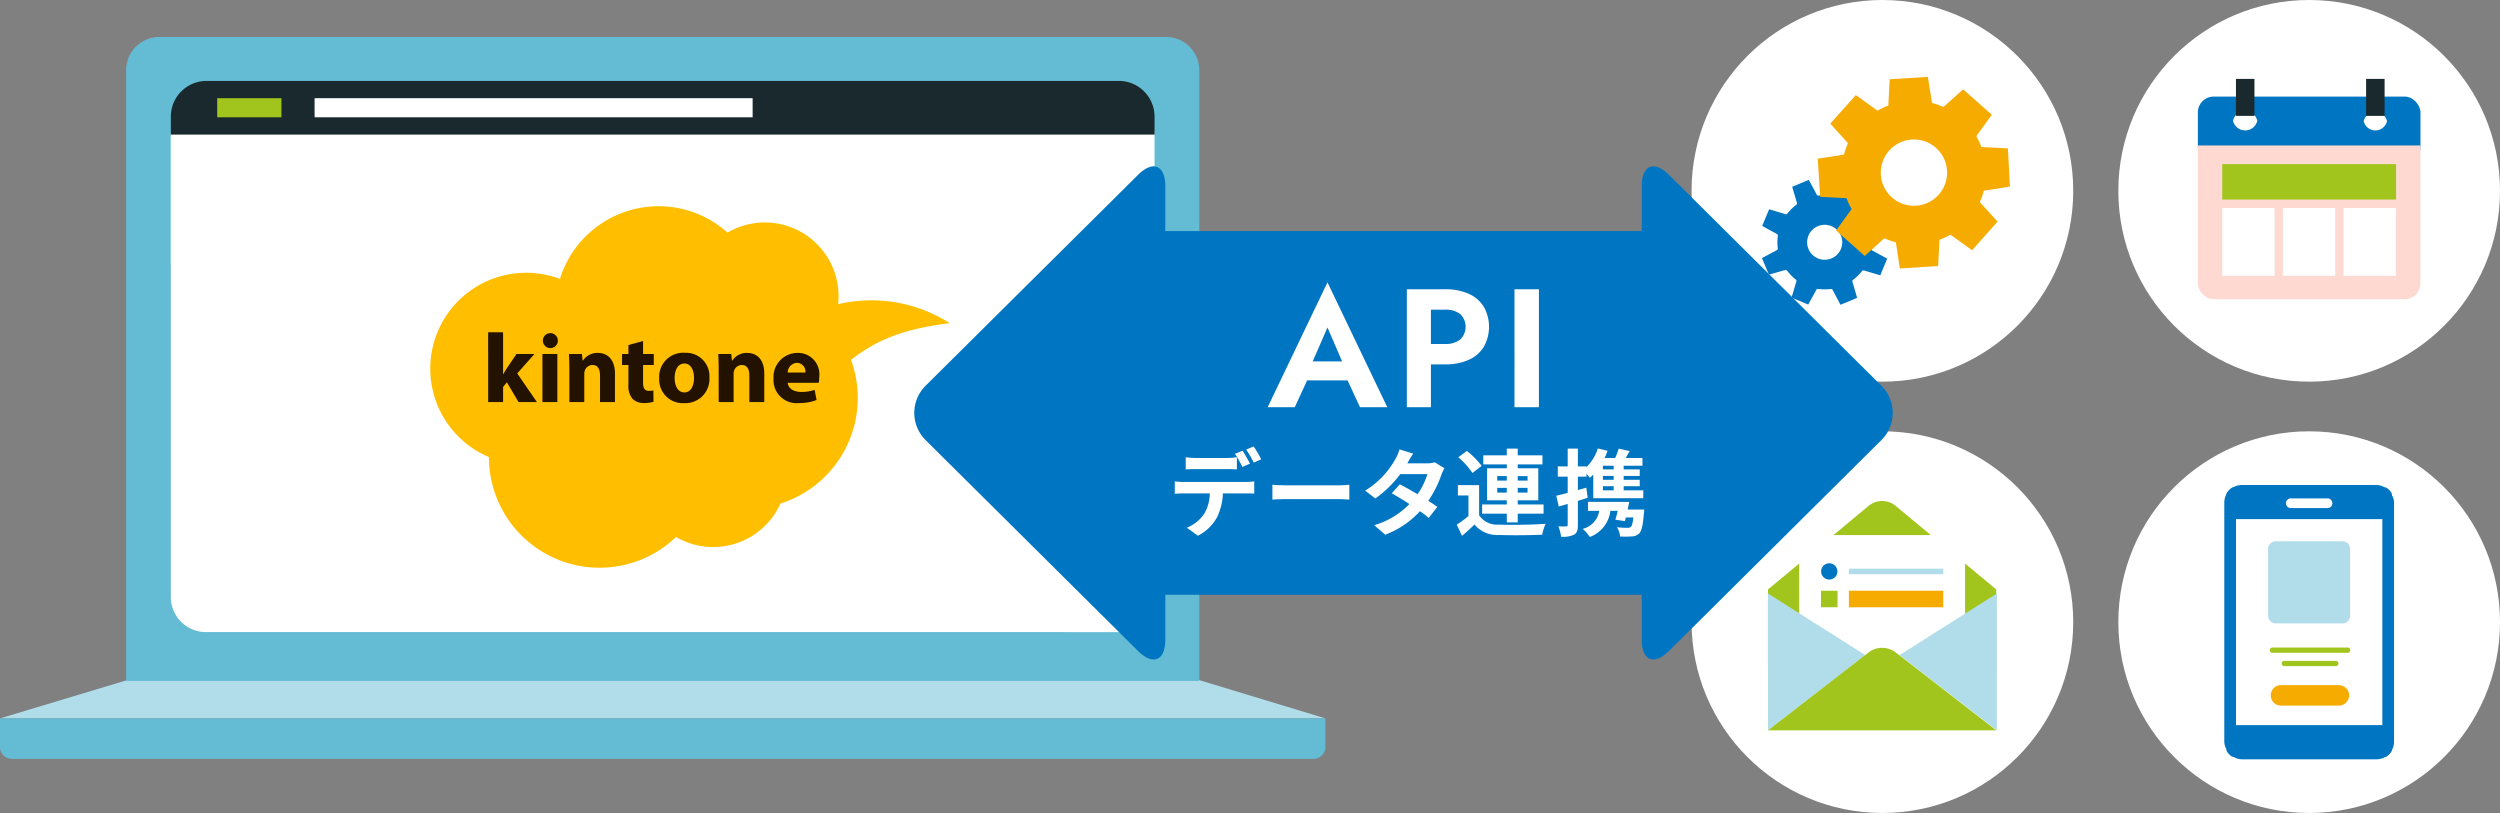 <svg xmlns="http://www.w3.org/2000/svg" viewBox="0 0 237.763 77.319"><rect x="0" y="0" width="237.763" height="77.319" fill="#808080" stroke="none"/><defs><clipPath id="clip-path"><path class="cls-1" d="M109.803 56.855a3.334 3.334 0 01-3.387 3.258h-86.78a3.334 3.334 0 01-3.388-3.258V12.943a3.334 3.334 0 013.387-3.258h86.781a3.334 3.334 0 013.387 3.258z"/></clipPath><clipPath id="clip-path-2"><rect class="cls-1" x="209.029" y="9.186" width="21.17" height="19.272" rx="1.495"/></clipPath><clipPath id="clip-path-3"><path class="cls-1" d="M213.142 46.123h12.943a1.602 1.602 0 011.601 1.602v22.89a1.602 1.602 0 01-1.601 1.601h-12.942a1.602 1.602 0 01-1.602-1.602v-22.89a1.601 1.601 0 011.601-1.601z"/></clipPath><clipPath id="clip-path-4"><path class="cls-1" d="M213.143 46.123h12.942a1.602 1.602 0 011.601 1.602v22.89a1.601 1.601 0 01-1.6 1.601h-12.943a1.602 1.602 0 01-1.602-1.602v-22.89a1.602 1.602 0 011.602-1.601z"/></clipPath><style>.cls-1{fill:none}.cls-2{fill:#b1ddea}.cls-4{fill:#fff}.cls-7{fill:#19292d}.cls-8{fill:#a2c51e}.cls-11{fill:#f6ab00}.cls-12{fill:#0075c2}</style></defs><g id="レイヤー_2" data-name="レイヤー 2"><g id="レイヤー_2-2" data-name="レイヤー 2"><path class="cls-2" d="M113.526 64.524H12.619L0 68.323h126.052l-12.526-3.799z"/><path d="M0 68.323v2.72a1.132 1.132 0 001.129 1.13h123.794a1.132 1.132 0 001.129-1.13v-2.72zm11.995-3.565V6.671a3.156 3.156 0 013.153-3.152h95.756a3.156 3.156 0 013.153 3.152v58.087z" fill="#64bcd4"/><path class="cls-4" d="M109.803 56.855a3.334 3.334 0 01-3.387 3.258h-86.78a3.334 3.334 0 01-3.388-3.258V12.943a3.334 3.334 0 013.387-3.258h86.781a3.334 3.334 0 013.387 3.258z"/><g clip-path="url(#clip-path)"><path d="M108.518 67.377a7.284 7.284 0 10-.008 0zM18.53 25.346a10.333 10.333 0 10-.01 0z" fill-rule="evenodd" fill="#fff"/></g><path class="cls-7" d="M109.803 12.799v-1.717a3.397 3.397 0 00-3.387-3.387h-86.78a3.397 3.397 0 00-3.388 3.387v1.717z"/><path class="cls-4" d="M29.919 9.339h41.66v1.816h-41.66z"/><path class="cls-8" d="M20.658 9.339h6.108v1.816h-6.108z"/><path d="M90.332 30.74a13.875 13.875 0 00-10.618-1.815 7.093 7.093 0 00.04-.752 7.015 7.015 0 00-10.563-6.052 9.823 9.823 0 00-15.938 4.404 9.122 9.122 0 00-6.754 16.944 10.52 10.52 0 0017.796 7.603 7.016 7.016 0 009.93-3.18 10.536 10.536 0 006.713-13.66c2.474-1.969 5.19-2.986 9.394-3.493z" fill="#ffbf00"/><path d="M47.847 35.592h.019a6.19 6.19 0 01.327-.552l.926-1.374h1.71l-1.636 1.85 1.87 2.721h-1.748l-1.112-1.879-.356.449v1.43h-1.42V31.6h1.42zm5.207-3.198a.708.708 0 01-.766.71.712.712 0 11.766-.71zm-1.467 5.843v-4.571h1.42v4.571zm2.561-3.113c0-.57-.018-1.047-.037-1.458h1.234l.065.635h.028a1.642 1.642 0 011.412-.738c.935 0 1.636.626 1.636 1.972v2.702h-1.421v-2.533c0-.59-.206-.991-.72-.991a.78.78 0 00-.729.533 1.024 1.024 0 00-.047.355v2.636h-1.42zm7.012-2.692v1.234h1.019v1.047H61.16v1.654c0 .552.14.804.561.804a1.75 1.75 0 00.42-.037l.01 1.075a2.993 2.993 0 01-.916.122 1.518 1.518 0 01-1.075-.393 1.893 1.893 0 01-.393-1.356v-1.87h-.608v-1.046h.608v-.85zm6.31 3.468a2.294 2.294 0 01-2.412 2.44 2.24 2.24 0 01-2.365-2.356 2.287 2.287 0 012.45-2.43A2.223 2.223 0 0167.47 35.9zm-3.309.047c0 .785.327 1.374.935 1.374.56 0 .907-.552.907-1.384 0-.673-.262-1.364-.907-1.364-.673 0-.935.7-.935 1.374zm4.189-.823c0-.57-.02-1.047-.038-1.458h1.234l.065.635h.028a1.642 1.642 0 011.412-.738c.935 0 1.636.626 1.636 1.972v2.702h-1.421v-2.533c0-.59-.206-.991-.72-.991a.78.78 0 00-.729.533 1.018 1.018 0 00-.047.355v2.636h-1.42zm6.571 1.281c.038.589.627.87 1.291.87a3.765 3.765 0 001.262-.197l.187.963a4.318 4.318 0 01-1.655.29 2.194 2.194 0 01-2.44-2.328 2.29 2.29 0 012.31-2.44 2.028 2.028 0 012.037 2.28 3.349 3.349 0 01-.047.562zm1.674-.973a.825.825 0 00-.804-.925.94.94 0 00-.879.925z" fill="#231200"/><circle class="cls-4" cx="179.026" cy="59.169" r="18.149"/><path class="cls-8" d="M180.233 48.069a2.014 2.014 0 00-2.47 0l-9.62 7.991v7.617h21.711V56.06z"/><rect class="cls-4" x="171.109" y="50.889" width="15.778" height="16.015" rx="1.952"/><path class="cls-2" d="M168.143 56.444v13.012l9.256-7.151-9.256-5.861zm21.767 0v13.012l-9.257-7.151 9.257-5.861z"/><path class="cls-8" d="M180.233 62.006a2.13 2.13 0 00-2.47 0l-9.62 7.45h21.711zm-7.049-5.827h1.576v1.576h-1.576z"/><path class="cls-11" d="M175.839 56.179h8.974v1.576h-8.974z"/><path class="cls-2" d="M175.839 54.081h8.974v.528h-8.974z"/><circle class="cls-12" cx="173.972" cy="54.345" r=".776"/><circle class="cls-4" cx="219.614" cy="18.149" r="18.149"/><rect class="cls-12" x="209.029" y="9.186" width="21.17" height="6.286" rx="1.495"/><g clip-path="url(#clip-path-2)"><path d="M232.513 29.211a1.819 1.819 0 01-1.829 1.809h-22.137a1.819 1.819 0 01-1.829-1.809V15.646a1.819 1.819 0 011.83-1.809h22.136a1.819 1.819 0 011.829 1.81z" fill="#fed9d1"/></g><path class="cls-4" d="M214.679 11.484a1.182 1.182 0 01-2.305 0 1.181 1.181 0 012.305 0zm12.337.036a1.135 1.135 0 01-2.214 0 1.135 1.135 0 012.214 0z"/><path class="cls-7" d="M212.652 7.504h1.757v3.515h-1.757zm12.378 0h1.757v3.515h-1.757z"/><path class="cls-4" d="M211.346 19.786h4.978v6.444h-4.978zm5.766 0h4.978v6.444h-4.978zm5.766 0h4.978v6.444h-4.978z"/><path class="cls-8" d="M211.346 15.606h16.535v3.373h-16.535z"/><circle class="cls-4" cx="179.026" cy="18.149" r="18.149"/><path class="cls-12" d="M174.29 27.566a.175.175 0 00-.15-.084 4.847 4.847 0 01-.6.039 4.487 4.487 0 01-.617-.043h-.006a.184.184 0 00-.174.089l-.772 1.397-1.586-.659.457-1.526a.174.174 0 00-.056-.195 4.45 4.45 0 01-.828-.847.178.178 0 00-.14-.067l-1.584.45-.663-1.576 1.417-.753a.176.176 0 00.088-.176 4.471 4.471 0 01.008-1.181.174.174 0 00-.089-.177l-1.404-.77.664-1.583 1.529.456.072.015a.176.176 0 00.137-.066 4.332 4.332 0 01.838-.827.178.178 0 00.064-.19l-.447-1.53 1.578-.655.757 1.406a.176.176 0 00.155.093 4.794 4.794 0 01.593-.038 4.485 4.485 0 01.617.043h.008a.178.178 0 00.17-.088l.774-1.398 1.59.655-.463 1.529a.173.173 0 00.062.187 4.393 4.393 0 01.829.848.182.182 0 00.142.067l1.589-.452.646 1.584-1.41.757a.175.175 0 00-.092.176 4.425 4.425 0 01-.006 1.182.173.173 0 00.09.177l1.402.765-.656 1.585-1.535-.46a.646.646 0 00-.046 0 .175.175 0 00-.154.059 4.52 4.52 0 01-.852.825.171.171 0 00-.06.186l.446 1.531-1.583.66z"/><path class="cls-4" d="M172.374 21.85a1.658 1.658 0 00-.035 2.35 1.675 1.675 0 002.361.035h.001a1.658 1.658 0 00.033-2.352 1.675 1.675 0 00-2.36-.034z"/><path class="cls-11" d="M188.671 18.142l2.484-.4-.192-3.63-2.519-.127a6.7 6.7 0 00-.49-1.036l1.48-2.037L186.7 8.5l-1.865 1.676a6.889 6.889 0 00-1.089-.382l-.398-2.481-3.63.223-.126 2.499c-.16.06-.316.125-.468.196a6.94 6.94 0 00-.56.295l-2.063-1.48-2.434 2.713 1.688 1.862a6.836 6.836 0 00-.382 1.08l-2.495.392.23 3.627 2.505.127a6.918 6.918 0 00.485 1.029l-1.476 2.046 2.722 2.42 1.867-1.68a6.858 6.858 0 001.096.384l.377 2.485 3.644-.229.127-2.495q.267-.099.522-.218c.18-.084.36-.177.52-.27l2.06 1.48 2.42-2.725-1.687-1.853a6.82 6.82 0 00.382-1.079z"/><path class="cls-4" d="M180.685 13.565a3.152 3.152 0 102.68 5.707l.002-.001a3.152 3.152 0 10-2.682-5.706z"/><circle class="cls-4" cx="219.614" cy="59.169" r="18.149"/><rect class="cls-12" x="211.541" y="46.123" width="16.146" height="26.093" rx="1.677"/><path class="cls-4" d="M213.218 47.237h12.792a.563.563 0 01.563.563v22.739a.564.564 0 01-.564.564h-12.79a.564.564 0 01-.565-.565V47.8a.564.564 0 01.564-.563z"/><g clip-path="url(#clip-path-3)"><path class="cls-12" d="M211.759 46.368h15.71v3.006h-15.71z"/></g><g clip-path="url(#clip-path-4)"><path class="cls-12" transform="rotate(180 219.614 70.468)" d="M211.759 68.964h15.71v3.006h-15.71z"/></g><path class="cls-4" d="M217.867 47.4h3.493a.461.461 0 01.461.46.461.461 0 01-.461.462h-3.493a.461.461 0 01-.461-.461.461.461 0 01.461-.462z"/><path class="cls-8" d="M223.273 62.087h-7.15a.252.252 0 110-.504h7.15a.252.252 0 110 .504zm-1.141 1.265h-4.867a.252.252 0 110-.503h4.867a.252.252 0 110 .503z"/><path class="cls-11" d="M223.419 66.135a.99.99 0 01-1.004.974h-5.413a.978.978 0 110-1.952h5.413a.995.995 0 011.004.978z"/><path class="cls-2" d="M216.435 51.48h6.347a.729.729 0 01.729.73v6.348a.729.729 0 01-.729.729h-6.347a.729.729 0 01-.728-.729V52.21a.729.729 0 01.728-.73z"/><path class="cls-12" d="M110.185 21.977h46.147v34.588h-46.147z"/><path class="cls-12" d="M88.027 36.687a3.645 3.645 0 000 5.167l20.199 20.051c1.431 1.421 2.602.934 2.602-1.083V17.72c0-2.017-1.17-2.505-2.602-1.084zm90.907 5.167a3.645 3.645 0 000-5.167l-20.199-20.051c-1.431-1.42-2.602-.933-2.602 1.084v43.102c0 2.017 1.17 2.504 2.602 1.083z"/><path class="cls-4" d="M124.568 35.008l.048.512-1.474 3.205h-2.58l5.689-11.872 5.687 11.872h-2.595l-1.442-3.108.032-.576-1.682-3.895zm-.977-.64h5.383l.273 1.81h-5.929zm12.497-6.858v11.215h-2.291V27.51zm-.898 0h2.228a5.387 5.387 0 012.267.432 3.227 3.227 0 011.434 1.234 3.899 3.899 0 010 3.806 3.212 3.212 0 01-1.434 1.241 5.386 5.386 0 01-2.267.433h-2.228v-1.94h2.228a2.269 2.269 0 001.442-.416 1.674 1.674 0 000-2.443 2.299 2.299 0 00-1.442-.409h-2.228zm11.168 0v11.215h-2.323V27.51zm-27.89 18.325a6.898 6.898 0 00.816-.053v1.167a11.679 11.679 0 00-.816-.027h-2.164a5.685 5.685 0 01-.575 2.307 4.305 4.305 0 01-1.804 1.723l-1.05-.763a3.661 3.661 0 001.625-1.284 3.852 3.852 0 00.556-1.983h-2.468c-.26 0-.61.018-.862.036v-1.176a6.952 6.952 0 00.862.053zm-4.74-1.22c-.305 0-.69.009-.96.027v-1.158a6.803 6.803 0 00.96.072h2.936a7.13 7.13 0 00.97-.072v1.158a17.083 17.083 0 00-.97-.027zm4.434-.207a12.32 12.32 0 00-.71-1.247l.72-.297c.224.333.537.898.709 1.23zm1.078-.413a10.563 10.563 0 00-.719-1.239l.71-.296a11.998 11.998 0 01.717 1.222zm1.772 2.109c.324.028.979.055 1.446.055h4.82c.413 0 .816-.036 1.05-.055v1.41c-.216-.009-.673-.045-1.05-.045h-4.82c-.511 0-1.113.018-1.446.045zm16.361-1.57a4.174 4.174 0 00-.296.637 10.336 10.336 0 01-1.239 2.46c.332.206.637.413.862.574l-.817 1.05a10.038 10.038 0 00-.835-.637 8.572 8.572 0 01-3.311 2.235l-1.042-.907a7.597 7.597 0 003.349-2.01 35.986 35.986 0 00-1.68-1.023l.763-.853c.476.242 1.087.584 1.688.942a6.537 6.537 0 00.934-1.911h-2.576a10.586 10.586 0 01-2.37 2.316l-.97-.745a8.222 8.222 0 002.864-2.98 4.005 4.005 0 00.403-.943l1.302.404c-.215.314-.45.727-.556.916l-.01.009h1.84a2.86 2.86 0 00.781-.099zm3.299 4.47a2.065 2.065 0 001.894.889c1.077.044 3.196.018 4.434-.08a4.872 4.872 0 00-.332 1.04 57.705 57.705 0 01-4.111.028 2.796 2.796 0 01-2.324-.997c-.36.35-.728.691-1.186 1.077l-.502-1.059a10.805 10.805 0 001.113-.826v-1.957h-1.006v-.978h2.02zm-.637-4.021a7.002 7.002 0 00-1.346-1.49l.816-.61a7.82 7.82 0 011.41 1.427zm3.267 3.869h-2.343v-.871h2.343v-.395h-1.876v-3.052h1.876v-.368h-2.235v-.861h2.235v-.638h1.041v.638h2.352v.861h-2.352v.368h1.957v3.052h-1.957v.395h2.46v.87h-2.46v.835h-1.04zm-.907-3.142h.907v-.431h-.907zm.907 1.14v-.45h-.907v.45zm1.041-1.57v.43h.934v-.43zm.934 1.12h-.933v.45h.933zm5.723.943c-.305.099-.62.198-.934.287v2.281c0 .494-.08.763-.35.933a2.329 2.329 0 01-1.247.198 4.42 4.42 0 00-.26-.988 6.996 6.996 0 00.735.01c.108 0 .152-.037.152-.153v-1.984a25.5 25.5 0 01-.852.242l-.233-1.022c.305-.073.682-.163 1.085-.27v-1.545h-.942v-.977h.942v-1.688h.97v1.688h.817v.071a4.5 4.5 0 001.086-1.777l.916.224a6.328 6.328 0 01-.278.683h1.004a7.918 7.918 0 00.342-.89l1.032.235c-.126.224-.25.448-.368.655h1.589v.735h-1.786v.351h1.526v.619h-1.526v.368h1.526v.61h-1.526v.396h1.866v.744h-4.757v-2.243c-.108.107-.215.215-.323.304-.072-.098-.198-.242-.323-.386v.279h-.817v1.274l.8-.223zm5.376 1.114a3.28 3.28 0 01-.035.377c-.09 1.13-.216 1.669-.45 1.902a1 1 0 01-.69.279 8.805 8.805 0 01-1.123.009 1.959 1.959 0 00-.296-.88 9.892 9.892 0 00.996.054.45.45 0 00.315-.081c.108-.098.188-.368.25-.906h-.717c-.027.126-.063.241-.09.35l-.906-.135c.071-.243.152-.539.224-.843h-.7a3.02 3.02 0 01-1.957 2.486 4.068 4.068 0 00-.673-.772 2.095 2.095 0 001.57-1.714h-1.068v-.854h3.24v.01h.683c-.044.233-.099.475-.152.718zm-2.908-4.166h-1.024v.351h1.024zm0 .97h-1.024v.368h1.024zm0 .979h-1.024v.395h1.024z"/></g></g></svg>